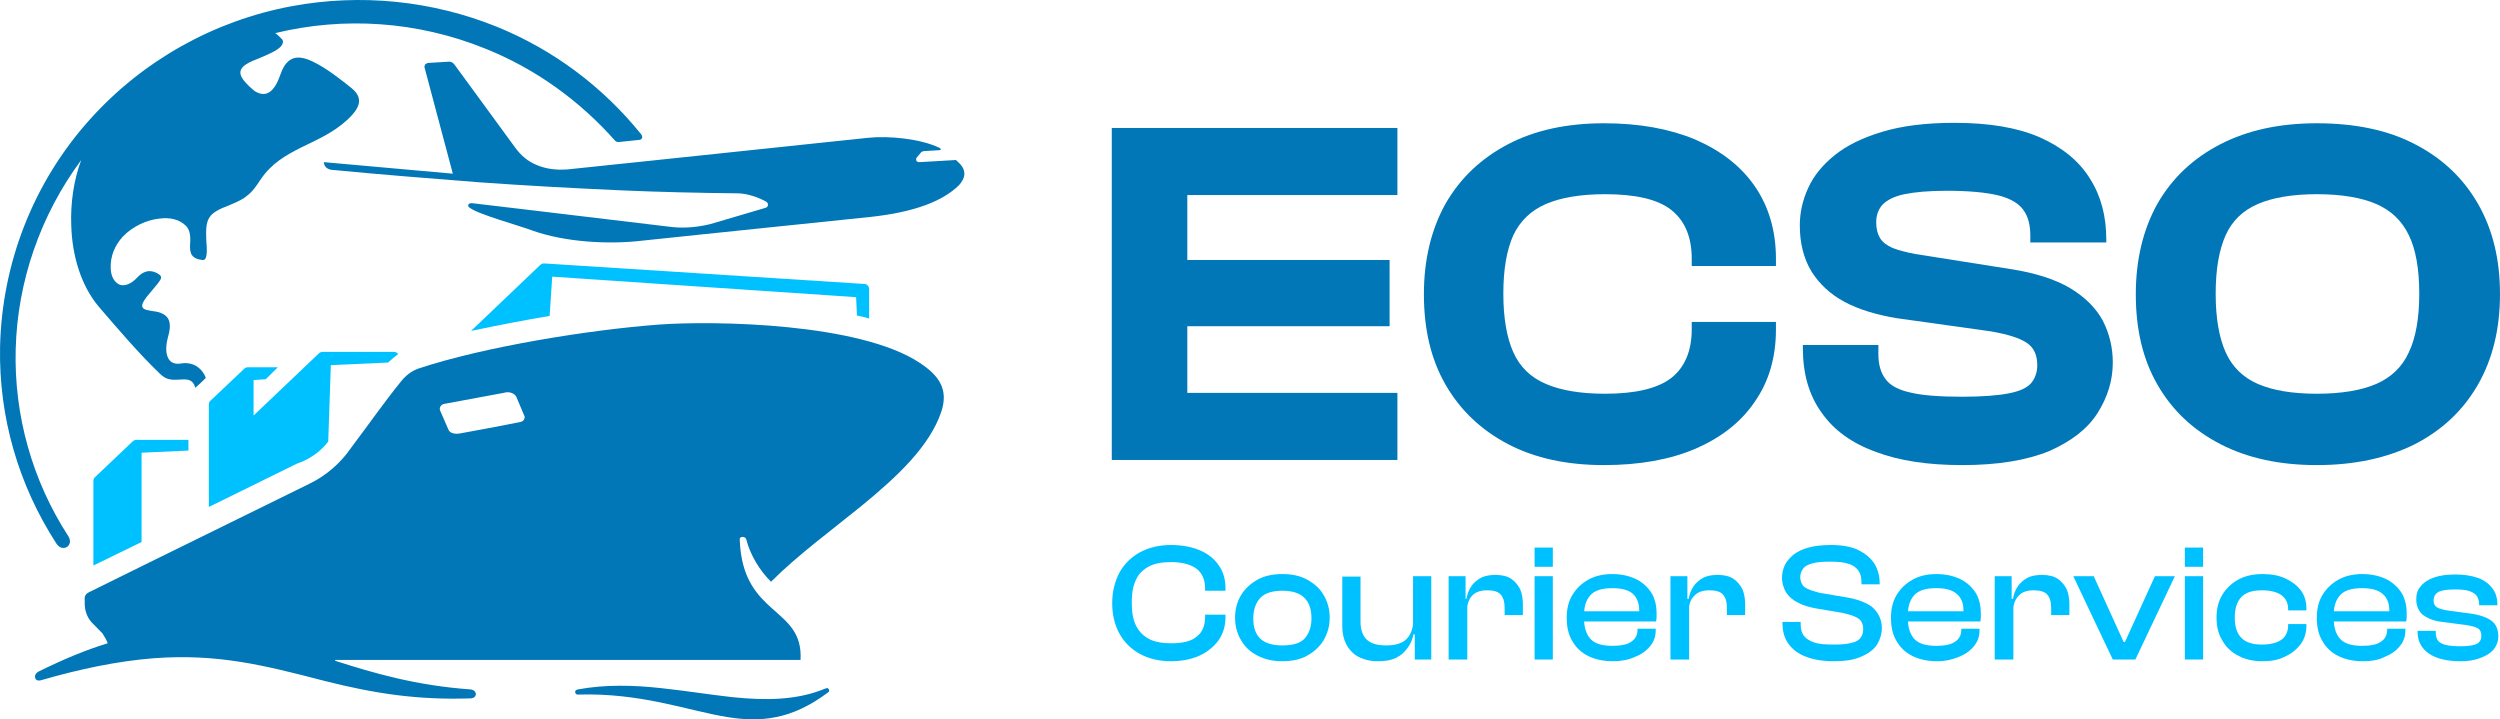 <svg width="212" height="61" viewBox="0 0 212 61" fill="none" xmlns="http://www.w3.org/2000/svg">
<path fill-rule="evenodd" clip-rule="evenodd" d="M28.424 56.035C31.7 57.086 35.308 58.137 39.909 58.463C40.204 58.499 40.351 58.68 40.351 58.861C40.351 59.042 40.204 59.224 39.872 59.224C35.418 59.369 31.811 58.825 27.504 57.738C22.35 56.397 18.448 55.419 13.037 55.818C9.908 56.071 6.816 56.724 3.54 57.666C3.209 57.774 3.025 57.666 2.988 57.484C2.914 57.303 3.025 57.086 3.282 56.941C5.417 55.89 7.331 55.093 9.135 54.549C9.025 54.26 8.877 54.006 8.693 53.716C8.693 53.716 8.362 53.39 7.736 52.738C7.368 52.303 7.184 51.759 7.184 51.18C7.184 51.18 7.184 51.071 7.184 50.817C7.147 50.564 7.295 50.346 7.515 50.237C7.515 50.237 14.178 46.94 26.215 41.034C27.651 40.345 28.903 39.258 29.786 37.954C31.185 36.106 32.547 34.149 33.983 32.374C34.388 31.866 34.866 31.468 35.492 31.25C41.05 29.403 50.032 27.953 55.959 27.518C60.597 27.192 72.892 27.373 78.009 30.779C79.592 31.83 80.475 32.99 79.812 34.947C78.819 37.845 76.131 40.382 73.076 42.882C70.499 44.983 67.665 47.049 65.382 49.332C64.425 48.389 63.616 47.049 63.284 45.744C63.248 45.599 63.1 45.527 62.953 45.527C62.806 45.527 62.695 45.636 62.732 45.817C62.99 52.339 68.143 51.397 67.886 55.962H28.424V56.035ZM69.984 58.39C67.554 59.405 64.867 59.405 62.069 59.115C60.118 58.898 58.094 58.571 56.069 58.354C53.75 58.1 51.358 58.028 49.002 58.463C48.818 58.499 48.744 58.608 48.781 58.716C48.781 58.825 48.891 58.934 49.075 58.898C51.689 58.825 53.934 59.151 55.922 59.55C58.057 59.985 59.934 60.528 61.738 60.818C64.499 61.253 67.113 61.035 70.168 58.753C70.242 58.716 70.315 58.644 70.315 58.571C70.315 58.499 70.278 58.426 70.205 58.354C70.168 58.354 70.058 58.354 69.984 58.39ZM43.811 33.715C43.738 33.497 43.553 33.388 43.37 33.316C43.185 33.243 42.928 33.243 42.707 33.316C42.081 33.425 37.627 34.258 37.627 34.258C37.517 34.294 37.443 34.331 37.369 34.439C37.296 34.548 37.259 34.693 37.333 34.838C37.774 35.852 37.995 36.36 37.995 36.36C38.069 36.577 38.216 36.686 38.363 36.722C38.547 36.794 38.768 36.794 38.989 36.758C38.989 36.758 42.596 36.106 44.142 35.78C44.29 35.744 44.4 35.671 44.437 35.562C44.511 35.454 44.511 35.309 44.437 35.2C44.032 34.222 43.811 33.715 43.811 33.715Z" fill="#0177B7"/>
<path fill-rule="evenodd" clip-rule="evenodd" d="M46.608 26.794L46.829 23.461L72.597 25.2L72.67 26.758C73.002 26.83 73.37 26.903 73.701 27.012V24.511C73.701 24.258 73.517 24.077 73.259 24.077L46.13 22.337C45.982 22.337 45.872 22.41 45.798 22.482L39.945 28.062C42.191 27.591 44.4 27.157 46.608 26.794ZM27.834 37.447L28.055 30.961L32.914 30.744C33.209 30.454 33.467 30.273 33.761 30.019C33.687 29.91 33.54 29.838 33.393 29.838H27.356C27.209 29.838 27.098 29.91 27.025 29.983C25.184 31.722 23.343 33.498 21.503 35.237V32.229L22.534 32.157L23.564 31.142H21.024C20.877 31.142 20.767 31.215 20.693 31.287L17.859 33.969C17.748 34.041 17.711 34.186 17.711 34.295V42.991L25.147 39.331C26.215 38.969 27.135 38.353 27.834 37.447ZM12.006 45.962V38.389L15.981 38.208V37.302H11.564C11.417 37.302 11.306 37.375 11.233 37.447L8.067 40.455C7.956 40.527 7.92 40.672 7.92 40.781V47.955L12.006 45.962Z" fill="#00C1FF"/>
<path fill-rule="evenodd" clip-rule="evenodd" d="M73.885 18.388C60.891 19.728 54.375 20.417 54.375 20.417C51.578 20.743 47.934 20.526 45.246 19.584C43.995 19.112 40.498 18.17 39.798 17.591C39.688 17.518 39.688 17.409 39.725 17.337C39.761 17.265 39.872 17.228 40.019 17.228C40.571 17.301 46.24 17.953 57.026 19.257C58.093 19.366 59.198 19.257 60.228 19.004C60.265 19.004 61.811 18.533 64.903 17.627C65.051 17.591 65.124 17.482 65.124 17.373C65.124 17.265 65.088 17.156 64.94 17.083C64.278 16.721 63.321 16.395 62.547 16.395C59.234 16.359 55.958 16.286 52.645 16.141C48.633 15.96 44.584 15.743 40.571 15.453C36.412 15.127 32.252 14.8 28.129 14.402C27.761 14.366 27.467 14.112 27.467 13.75C27.467 13.75 31.111 14.076 38.399 14.728C38.399 14.728 37.59 11.721 36.007 5.742C35.97 5.669 36.007 5.561 36.044 5.488C36.08 5.416 36.191 5.38 36.264 5.343C36.191 5.343 36.78 5.307 37.995 5.235C38.215 5.198 38.436 5.307 38.547 5.488C38.547 5.488 40.24 7.807 43.663 12.482C44.179 13.206 44.805 13.713 45.541 14.003C46.314 14.329 47.197 14.438 48.118 14.366C48.927 14.293 57.431 13.387 73.628 11.684C75.358 11.503 78.082 11.757 79.701 12.554C79.738 12.59 79.775 12.626 79.775 12.663C79.775 12.699 79.738 12.735 79.665 12.735L78.45 12.808C78.303 12.808 78.155 12.844 78.082 12.953C78.008 13.025 77.787 13.315 77.714 13.387C77.677 13.496 77.677 13.569 77.714 13.641C77.751 13.713 77.861 13.75 77.971 13.75L81.064 13.569C81.248 13.75 81.432 13.895 81.579 14.112C81.91 14.619 81.837 15.127 81.321 15.706C79.922 17.083 77.493 17.989 73.885 18.388Z" fill="#0177B7"/>
<path fill-rule="evenodd" clip-rule="evenodd" d="M41.123 4.111C35.381 1.792 29.16 1.394 23.344 2.807C23.601 2.988 23.859 3.278 23.933 3.35C24.043 3.531 24.006 3.713 23.822 3.93C23.491 4.329 22.46 4.727 22.055 4.908C21.724 5.053 21.245 5.198 20.877 5.452C20.472 5.706 20.215 6.068 20.509 6.575C20.804 7.082 21.43 7.59 21.613 7.735C22.203 8.097 22.791 8.097 23.307 7.336C23.528 7.01 23.675 6.611 23.822 6.213C24.08 5.488 24.448 5.09 24.89 4.945C25.331 4.8 25.847 4.908 26.473 5.198C27.651 5.742 29.013 6.829 29.822 7.481C30.927 8.387 30.411 9.257 29.491 10.126C28.239 11.286 26.841 11.865 25.515 12.518C24.227 13.17 23.012 13.858 22.092 15.235C21.687 15.851 21.393 16.25 21.025 16.54C20.656 16.866 20.215 17.083 19.515 17.373C18.558 17.735 18.006 18.025 17.748 18.46C17.491 18.859 17.454 19.438 17.491 20.344C17.491 20.526 17.601 21.25 17.491 21.721C17.417 22.084 17.27 22.084 16.939 22.011C16.055 21.83 16.092 21.214 16.129 20.526C16.166 19.873 16.055 19.402 15.724 19.112C15.208 18.605 14.399 18.424 13.552 18.533C12.448 18.641 11.27 19.185 10.423 20.054C9.76 20.779 9.319 21.721 9.392 22.845C9.429 23.352 9.613 23.823 10.018 24.076C10.57 24.403 11.233 23.968 11.601 23.569C11.932 23.207 12.264 23.026 12.632 22.989C12.926 22.989 13.221 23.062 13.552 23.316C13.662 23.424 13.699 23.533 13.626 23.678C13.478 23.931 13.221 24.258 12.963 24.547C12.779 24.765 12.595 24.982 12.448 25.163C12.116 25.598 12.006 25.852 12.079 26.033C12.153 26.287 12.632 26.323 13.037 26.395C13.699 26.468 14.067 26.722 14.251 27.012C14.509 27.446 14.399 28.062 14.214 28.715C14.067 29.294 14.03 29.983 14.288 30.418C14.472 30.744 14.84 30.925 15.393 30.816C15.908 30.744 16.423 30.852 16.791 31.142C17.086 31.36 17.307 31.649 17.454 32.048C17.159 32.338 16.865 32.628 16.57 32.881C16.313 32.084 15.834 32.157 15.135 32.193C14.435 32.229 14.067 32.193 13.515 31.649C11.748 29.947 10.018 27.917 8.398 26.033C6.889 24.258 6.116 21.721 6.042 19.112C5.969 17.192 6.263 15.235 6.889 13.568C3.429 18.243 1.478 23.859 1.331 29.62C1.183 35.2 2.729 40.744 5.785 45.455C6.042 45.853 5.932 46.179 5.711 46.361C5.453 46.542 5.049 46.506 4.791 46.107C1.551 41.107 -0.105 35.345 0.005 29.439C0.153 22.373 2.803 15.489 7.625 10.126C12.079 5.162 18.116 1.756 24.742 0.524C30.595 -0.563 36.633 0.053 42.117 2.263C46.94 4.22 51.136 7.372 54.375 11.394C54.449 11.503 54.486 11.612 54.449 11.684C54.412 11.793 54.339 11.865 54.191 11.865L52.424 12.047C52.351 12.047 52.24 12.01 52.167 11.938C49.148 8.532 45.394 5.814 41.123 4.111Z" fill="#0177B7"/>
<path d="M100.684 39.005H94.279V10.851H100.684V39.005ZM118.5 16.54H96.082V10.851H118.5V16.54ZM117.838 27.664H96.082V22.047H117.838V27.664ZM118.5 39.005H96.082V33.316H118.5V39.005Z" fill="#0177B7"/>
<path d="M136.023 39.44C132.894 39.44 130.17 38.861 127.888 37.665C125.606 36.469 123.839 34.802 122.587 32.628C121.336 30.454 120.747 27.918 120.747 24.947C120.747 22.012 121.372 19.439 122.587 17.265C123.839 15.091 125.606 13.424 127.888 12.228C130.17 11.033 132.894 10.453 136.023 10.453C139.005 10.453 141.582 10.924 143.754 11.83C145.925 12.772 147.619 14.076 148.797 15.779C149.975 17.482 150.6 19.548 150.6 21.939V22.555H143.459V21.939C143.459 20.091 142.87 18.714 141.729 17.808C140.588 16.902 138.71 16.468 136.097 16.468C134.035 16.468 132.342 16.758 131.091 17.301C129.839 17.845 128.919 18.714 128.33 19.946C127.778 21.178 127.483 22.809 127.483 24.91C127.483 26.976 127.778 28.642 128.33 29.874C128.882 31.106 129.802 32.012 131.091 32.556C132.342 33.099 134.035 33.389 136.097 33.389C138.674 33.389 140.551 32.954 141.729 32.048C142.87 31.143 143.459 29.766 143.459 27.918V27.302H150.6V27.918C150.6 30.309 150.011 32.338 148.797 34.078C147.619 35.817 145.925 37.121 143.754 38.063C141.618 38.969 139.042 39.44 136.023 39.44Z" fill="#0177B7"/>
<path d="M166.392 39.44C163.52 39.44 161.054 39.078 159.066 38.317C157.042 37.592 155.496 36.469 154.465 34.983C153.397 33.498 152.882 31.686 152.882 29.512V29.258H159.287V30.019C159.287 30.889 159.471 31.577 159.876 32.121C160.244 32.664 160.98 33.063 161.974 33.281C163.005 33.534 164.477 33.643 166.428 33.643C168.122 33.643 169.447 33.534 170.367 33.353C171.287 33.172 171.913 32.882 172.245 32.483C172.576 32.085 172.76 31.577 172.76 30.961C172.76 30.092 172.465 29.476 171.876 29.077C171.287 28.679 170.294 28.353 168.821 28.099L160.796 26.976C159.103 26.686 157.631 26.251 156.416 25.599C155.201 24.947 154.281 24.077 153.618 23.026C152.956 21.939 152.624 20.635 152.624 19.113C152.624 18.062 152.845 17.011 153.324 15.96C153.802 14.909 154.538 14.004 155.569 13.17C156.6 12.337 157.925 11.685 159.618 11.177C161.275 10.67 163.336 10.416 165.729 10.416C168.674 10.416 171.067 10.815 172.981 11.648C174.858 12.482 176.294 13.641 177.214 15.127C178.171 16.613 178.613 18.352 178.613 20.308V20.562H172.171V19.982C172.171 19.076 171.987 18.352 171.582 17.808C171.214 17.265 170.478 16.83 169.484 16.576C168.453 16.323 166.981 16.178 165.103 16.178C163.557 16.178 162.379 16.286 161.496 16.468C160.612 16.649 160.023 16.975 159.655 17.337C159.287 17.736 159.103 18.243 159.103 18.859C159.103 19.403 159.213 19.837 159.434 20.2C159.655 20.562 160.023 20.816 160.502 21.033C160.98 21.214 161.643 21.395 162.416 21.54L170.441 22.809C172.576 23.135 174.269 23.678 175.558 24.439C176.809 25.2 177.729 26.106 178.318 27.193C178.871 28.28 179.165 29.44 179.165 30.744C179.165 32.266 178.723 33.679 177.877 35.02C177.03 36.36 175.668 37.411 173.791 38.245C171.84 39.042 169.41 39.44 166.392 39.44Z" fill="#0177B7"/>
<path d="M196.466 39.44C193.337 39.44 190.613 38.861 188.294 37.665C185.975 36.469 184.208 34.802 182.956 32.628C181.705 30.454 181.116 27.918 181.116 24.947C181.116 22.012 181.742 19.439 182.956 17.265C184.208 15.091 185.975 13.424 188.294 12.228C190.613 11.033 193.337 10.453 196.466 10.453C199.705 10.453 202.503 11.033 204.785 12.228C207.104 13.424 208.871 15.091 210.123 17.265C211.374 19.439 212 21.975 212 24.947C212 27.881 211.374 30.454 210.123 32.628C208.871 34.802 207.104 36.469 204.785 37.665C202.466 38.824 199.705 39.44 196.466 39.44ZM196.466 33.389C198.564 33.389 200.257 33.099 201.509 32.556C202.761 32.012 203.718 31.106 204.27 29.874C204.859 28.642 205.153 26.976 205.153 24.91C205.153 22.809 204.859 21.142 204.27 19.946C203.681 18.714 202.761 17.845 201.509 17.301C200.257 16.758 198.564 16.468 196.466 16.468C194.405 16.468 192.711 16.758 191.46 17.301C190.208 17.845 189.288 18.714 188.736 19.946C188.183 21.178 187.889 22.809 187.889 24.91C187.889 26.976 188.183 28.642 188.736 29.874C189.288 31.106 190.208 32.012 191.46 32.556C192.711 33.099 194.368 33.389 196.466 33.389Z" fill="#0177B7"/>
<path d="M99.285 56.072C98.291 56.072 97.407 55.855 96.671 55.456C95.935 55.058 95.346 54.478 94.941 53.753C94.536 53.029 94.315 52.159 94.315 51.145C94.315 50.166 94.536 49.297 94.941 48.536C95.346 47.811 95.935 47.231 96.671 46.833C97.407 46.434 98.291 46.217 99.285 46.217C100.205 46.217 101.015 46.361 101.714 46.651C102.414 46.941 102.966 47.376 103.334 47.92C103.739 48.463 103.923 49.152 103.923 49.913V50.094H102.193V49.913C102.193 49.188 101.972 48.644 101.493 48.246C101.015 47.883 100.279 47.666 99.322 47.666C98.549 47.666 97.923 47.775 97.444 48.028C96.966 48.282 96.561 48.644 96.34 49.152C96.082 49.659 95.972 50.311 95.972 51.108C95.972 51.905 96.082 52.558 96.34 53.065C96.597 53.572 96.966 53.935 97.444 54.188C97.923 54.442 98.585 54.551 99.322 54.551C100.315 54.551 101.052 54.369 101.493 53.971C101.972 53.608 102.193 53.029 102.193 52.304V52.123H103.923V52.304C103.923 53.065 103.739 53.717 103.334 54.297C102.929 54.84 102.414 55.275 101.714 55.601C100.978 55.928 100.168 56.072 99.285 56.072Z" fill="#00C1FF"/>
<path d="M108.745 56.072C107.972 56.072 107.273 55.928 106.647 55.601C106.058 55.312 105.58 54.877 105.248 54.297C104.917 53.754 104.733 53.101 104.733 52.377C104.733 51.652 104.917 51 105.248 50.456C105.58 49.913 106.058 49.478 106.647 49.152C107.236 48.826 107.935 48.681 108.745 48.681C109.555 48.681 110.255 48.826 110.844 49.152C111.433 49.478 111.911 49.876 112.242 50.456C112.574 51 112.758 51.652 112.758 52.377C112.758 53.101 112.574 53.717 112.242 54.297C111.911 54.84 111.433 55.275 110.844 55.601C110.255 55.928 109.555 56.072 108.745 56.072ZM108.745 54.732C109.629 54.732 110.255 54.551 110.623 54.152C110.991 53.754 111.212 53.174 111.212 52.449C111.212 51.688 111.028 51.108 110.623 50.71C110.255 50.311 109.592 50.094 108.745 50.094C107.862 50.094 107.236 50.311 106.868 50.71C106.5 51.108 106.279 51.688 106.279 52.449C106.279 53.21 106.463 53.754 106.868 54.152C107.236 54.514 107.862 54.732 108.745 54.732Z" fill="#00C1FF"/>
<path d="M116.844 56.073C116.182 56.073 115.629 55.928 115.151 55.674C114.709 55.421 114.378 55.058 114.157 54.623C113.936 54.189 113.826 53.681 113.826 53.138V48.898H115.372V52.739C115.372 53.392 115.556 53.899 115.887 54.225C116.218 54.551 116.771 54.732 117.544 54.732C118.353 54.732 118.942 54.551 119.311 54.152C119.679 53.754 119.863 53.174 119.863 52.413H120.12L120.194 53.79H119.863C119.789 54.189 119.642 54.551 119.384 54.913C119.126 55.276 118.832 55.566 118.39 55.783C117.949 56 117.47 56.073 116.844 56.073ZM121.409 55.928H119.973V53.718L119.826 53.645V48.862H121.372V55.928H121.409Z" fill="#00C1FF"/>
<path d="M124.39 55.928H122.844V48.862H124.28V50.855L124.427 50.927V55.928H124.39ZM124.39 51.978H124.022V50.782H124.354C124.427 50.384 124.538 50.057 124.758 49.731C124.942 49.441 125.237 49.188 125.568 49.007C125.9 48.825 126.341 48.753 126.82 48.753C127.372 48.753 127.814 48.862 128.145 49.079C128.476 49.297 128.734 49.623 128.918 49.985C129.065 50.347 129.139 50.782 129.139 51.217V52.159H127.593V51.543C127.593 51.036 127.482 50.673 127.262 50.42C127.041 50.166 126.636 50.057 126.12 50.057C125.495 50.057 125.053 50.239 124.795 50.565C124.501 50.891 124.39 51.362 124.39 51.978Z" fill="#00C1FF"/>
<path d="M131.679 48.064H130.133V46.434H131.679V48.064ZM131.679 55.927H130.133V48.861H131.679V55.927Z" fill="#00C1FF"/>
<path d="M136.76 56.072C135.987 56.072 135.287 55.928 134.698 55.638C134.109 55.348 133.668 54.949 133.336 54.37C133.005 53.826 132.858 53.174 132.858 52.377C132.858 51.652 133.005 51 133.336 50.456C133.668 49.913 134.109 49.478 134.698 49.152C135.287 48.826 135.95 48.681 136.723 48.681C137.459 48.681 138.122 48.826 138.674 49.079C139.226 49.333 139.668 49.731 139.999 50.203C140.33 50.71 140.478 51.326 140.478 52.014C140.478 52.123 140.478 52.268 140.478 52.377C140.478 52.485 140.441 52.594 140.441 52.703H133.888V51.833H139.41L139.005 52.377C139.005 52.268 139.005 52.195 139.005 52.087C139.005 52.014 139.005 51.906 139.005 51.797C139.005 51.145 138.821 50.673 138.453 50.347C138.085 50.021 137.496 49.876 136.723 49.876C135.876 49.876 135.25 50.057 134.882 50.456C134.514 50.855 134.33 51.398 134.33 52.123V52.485C134.33 53.21 134.514 53.79 134.882 54.188C135.25 54.587 135.876 54.768 136.723 54.768C137.459 54.768 138.011 54.659 138.343 54.406C138.674 54.188 138.858 53.862 138.858 53.427V53.319H140.404V53.464C140.404 53.971 140.257 54.406 139.925 54.804C139.594 55.203 139.189 55.493 138.637 55.71C138.085 55.964 137.459 56.072 136.76 56.072Z" fill="#00C1FF"/>
<path d="M143.2 55.928H141.654V48.862H143.09V50.855L143.237 50.927V55.928H143.2ZM143.2 51.978H142.869V50.782H143.2C143.274 50.384 143.384 50.057 143.605 49.731C143.789 49.441 144.084 49.188 144.415 49.007C144.746 48.825 145.188 48.753 145.667 48.753C146.219 48.753 146.661 48.862 146.992 49.079C147.323 49.297 147.581 49.623 147.765 49.985C147.912 50.347 147.986 50.782 147.986 51.217V52.159H146.44V51.543C146.44 51.036 146.329 50.673 146.108 50.42C145.888 50.166 145.483 50.057 144.967 50.057C144.342 50.057 143.9 50.239 143.642 50.565C143.311 50.891 143.2 51.362 143.2 51.978Z" fill="#00C1FF"/>
<path d="M155.495 56.072C154.538 56.072 153.728 55.928 153.103 55.674C152.44 55.42 151.961 55.022 151.63 54.551C151.299 54.08 151.152 53.5 151.152 52.811V52.739H152.698V52.956C152.698 53.319 152.771 53.645 152.955 53.898C153.139 54.152 153.434 54.333 153.839 54.478C154.244 54.623 154.796 54.659 155.532 54.659C156.158 54.659 156.636 54.623 157.005 54.514C157.373 54.442 157.63 54.297 157.778 54.08C157.925 53.898 157.998 53.645 157.998 53.355C157.998 52.92 157.851 52.63 157.594 52.449C157.336 52.268 156.894 52.123 156.268 51.978L153.912 51.579C153.36 51.471 152.882 51.326 152.477 51.108C152.035 50.891 151.741 50.637 151.483 50.275C151.262 49.913 151.115 49.478 151.115 48.97C151.115 48.644 151.188 48.282 151.336 47.956C151.483 47.63 151.741 47.34 152.072 47.05C152.403 46.796 152.808 46.579 153.36 46.434C153.876 46.289 154.538 46.217 155.274 46.217C156.232 46.217 157.005 46.361 157.594 46.651C158.182 46.941 158.661 47.34 158.956 47.811C159.25 48.282 159.397 48.862 159.397 49.478V49.55H157.851V49.369C157.851 48.97 157.778 48.644 157.594 48.391C157.409 48.137 157.152 47.92 156.747 47.811C156.342 47.666 155.827 47.63 155.127 47.63C154.538 47.63 154.06 47.666 153.692 47.775C153.323 47.883 153.066 47.992 152.918 48.209C152.771 48.391 152.661 48.644 152.661 48.934C152.661 49.188 152.734 49.405 152.845 49.586C152.955 49.768 153.139 49.876 153.397 49.985C153.655 50.094 153.949 50.166 154.317 50.275L156.673 50.673C157.336 50.782 157.851 50.963 158.293 51.181C158.735 51.398 159.029 51.688 159.25 52.05C159.471 52.413 159.581 52.811 159.581 53.282C159.581 53.753 159.434 54.224 159.176 54.659C158.882 55.094 158.44 55.42 157.851 55.674C157.225 55.964 156.452 56.072 155.495 56.072Z" fill="#00C1FF"/>
<path d="M164.256 56.072C163.483 56.072 162.784 55.928 162.195 55.638C161.606 55.348 161.164 54.949 160.833 54.37C160.502 53.826 160.354 53.174 160.354 52.377C160.354 51.652 160.502 51 160.833 50.456C161.164 49.913 161.606 49.478 162.195 49.152C162.784 48.826 163.447 48.681 164.22 48.681C164.956 48.681 165.618 48.826 166.171 49.079C166.723 49.333 167.165 49.731 167.496 50.203C167.827 50.71 167.974 51.326 167.974 52.014C167.974 52.123 167.974 52.268 167.974 52.377C167.974 52.485 167.938 52.594 167.938 52.703H161.385V51.833H166.907L166.502 52.377C166.502 52.268 166.502 52.195 166.502 52.087C166.502 52.014 166.502 51.906 166.502 51.797C166.502 51.145 166.318 50.673 165.913 50.347C165.545 50.021 164.956 49.876 164.183 49.876C163.336 49.876 162.71 50.057 162.342 50.456C161.974 50.855 161.79 51.398 161.79 52.123V52.485C161.79 53.21 161.974 53.79 162.342 54.188C162.71 54.587 163.336 54.768 164.183 54.768C164.919 54.768 165.471 54.659 165.803 54.406C166.134 54.188 166.318 53.862 166.318 53.427V53.319H167.864V53.464C167.864 53.971 167.717 54.406 167.385 54.804C167.054 55.203 166.649 55.493 166.097 55.71C165.545 55.928 164.993 56.072 164.256 56.072Z" fill="#00C1FF"/>
<path d="M170.698 55.928H169.152V48.862H170.588V50.855L170.735 50.927V55.928H170.698ZM170.698 51.978H170.367V50.782H170.698C170.772 50.384 170.882 50.057 171.103 49.731C171.287 49.441 171.582 49.188 171.913 49.007C172.244 48.825 172.686 48.753 173.165 48.753C173.717 48.753 174.158 48.862 174.49 49.079C174.821 49.297 175.079 49.623 175.263 49.985C175.41 50.347 175.484 50.782 175.484 51.217V52.159H173.938V51.543C173.938 51.036 173.827 50.673 173.606 50.42C173.385 50.166 172.98 50.057 172.465 50.057C171.839 50.057 171.398 50.239 171.14 50.565C170.845 50.891 170.698 51.362 170.698 51.978Z" fill="#00C1FF"/>
<path d="M181.079 55.928H179.165L175.815 48.862H177.546L180.086 54.442H180.196L182.736 48.862H184.429L181.079 55.928Z" fill="#00C1FF"/>
<path d="M186.821 48.064H185.275V46.434H186.821V48.064ZM186.821 55.927H185.275V48.861H186.821V55.927Z" fill="#00C1FF"/>
<path d="M191.865 56.072C191.092 56.072 190.392 55.928 189.803 55.601C189.214 55.312 188.772 54.877 188.441 54.297C188.11 53.754 187.963 53.101 187.963 52.377C187.963 51.652 188.11 51 188.441 50.456C188.772 49.913 189.214 49.478 189.803 49.152C190.392 48.826 191.092 48.681 191.865 48.681C192.601 48.681 193.227 48.789 193.779 49.043C194.331 49.297 194.773 49.623 195.104 50.058C195.435 50.492 195.583 51 195.583 51.616V51.761H194.036V51.688C194.036 51.145 193.852 50.746 193.447 50.456C193.079 50.203 192.527 50.058 191.828 50.058C191.018 50.058 190.429 50.239 190.061 50.637C189.693 51.036 189.509 51.579 189.509 52.377C189.509 53.138 189.693 53.717 190.061 54.08C190.429 54.478 191.018 54.659 191.828 54.659C192.527 54.659 193.079 54.514 193.447 54.261C193.816 54.007 194.036 53.572 194.036 53.029V52.92H195.583V53.065C195.583 53.645 195.435 54.152 195.104 54.623C194.773 55.058 194.331 55.42 193.779 55.674C193.227 55.964 192.601 56.072 191.865 56.072Z" fill="#00C1FF"/>
<path d="M200.368 56.072C199.595 56.072 198.896 55.928 198.307 55.638C197.718 55.348 197.276 54.949 196.945 54.37C196.613 53.826 196.466 53.174 196.466 52.377C196.466 51.652 196.613 51 196.945 50.456C197.276 49.913 197.718 49.478 198.307 49.152C198.896 48.826 199.558 48.681 200.331 48.681C201.067 48.681 201.73 48.826 202.282 49.079C202.834 49.333 203.276 49.731 203.607 50.203C203.939 50.71 204.086 51.326 204.086 52.014C204.086 52.123 204.086 52.268 204.086 52.377C204.086 52.485 204.049 52.594 204.049 52.703H197.497V51.833H203.018L202.614 52.377C202.614 52.268 202.614 52.195 202.614 52.087C202.614 52.014 202.614 51.906 202.614 51.797C202.614 51.145 202.429 50.673 202.025 50.347C201.656 50.021 201.067 49.876 200.294 49.876C199.448 49.876 198.822 50.057 198.454 50.456C198.086 50.855 197.902 51.398 197.902 52.123V52.485C197.902 53.21 198.086 53.79 198.454 54.188C198.822 54.587 199.448 54.768 200.294 54.768C201.031 54.768 201.583 54.659 201.914 54.406C202.245 54.188 202.429 53.862 202.429 53.427V53.319H203.976V53.464C203.976 53.971 203.828 54.406 203.497 54.804C203.166 55.203 202.761 55.493 202.209 55.71C201.73 55.964 201.104 56.072 200.368 56.072Z" fill="#00C1FF"/>
<path d="M208.651 56.073C207.51 56.073 206.59 55.855 205.964 55.42C205.338 54.986 205.007 54.37 205.007 53.536V53.5H206.553V53.609C206.553 54.08 206.7 54.406 207.032 54.551C207.363 54.732 207.878 54.804 208.615 54.804C209.314 54.804 209.793 54.732 210.05 54.587C210.308 54.442 210.418 54.225 210.418 53.899C210.418 53.609 210.308 53.391 210.124 53.283C209.94 53.174 209.572 53.065 209.056 52.993L207.105 52.739C206.406 52.667 205.891 52.449 205.486 52.159C205.118 51.87 204.897 51.398 204.897 50.819C204.897 50.384 205.007 50.022 205.265 49.732C205.523 49.406 205.891 49.152 206.406 48.971C206.921 48.789 207.51 48.717 208.247 48.717C208.983 48.717 209.609 48.826 210.124 49.007C210.639 49.188 211.044 49.478 211.339 49.877C211.633 50.239 211.78 50.71 211.78 51.29V51.326H210.234V51.254C210.234 50.964 210.161 50.746 210.05 50.565C209.94 50.384 209.719 50.239 209.424 50.13C209.13 50.022 208.725 49.985 208.173 49.985C207.51 49.985 207.032 50.058 206.774 50.203C206.516 50.348 206.369 50.601 206.369 50.927C206.369 51.217 206.48 51.398 206.664 51.507C206.848 51.616 207.216 51.724 207.731 51.797L209.388 52.014C210.234 52.123 210.86 52.34 211.265 52.63C211.67 52.92 211.854 53.391 211.854 53.971C211.854 54.406 211.707 54.768 211.449 55.094C211.155 55.42 210.786 55.638 210.271 55.819C209.756 56 209.314 56.073 208.651 56.073Z" fill="#00C1FF"/>
</svg>

